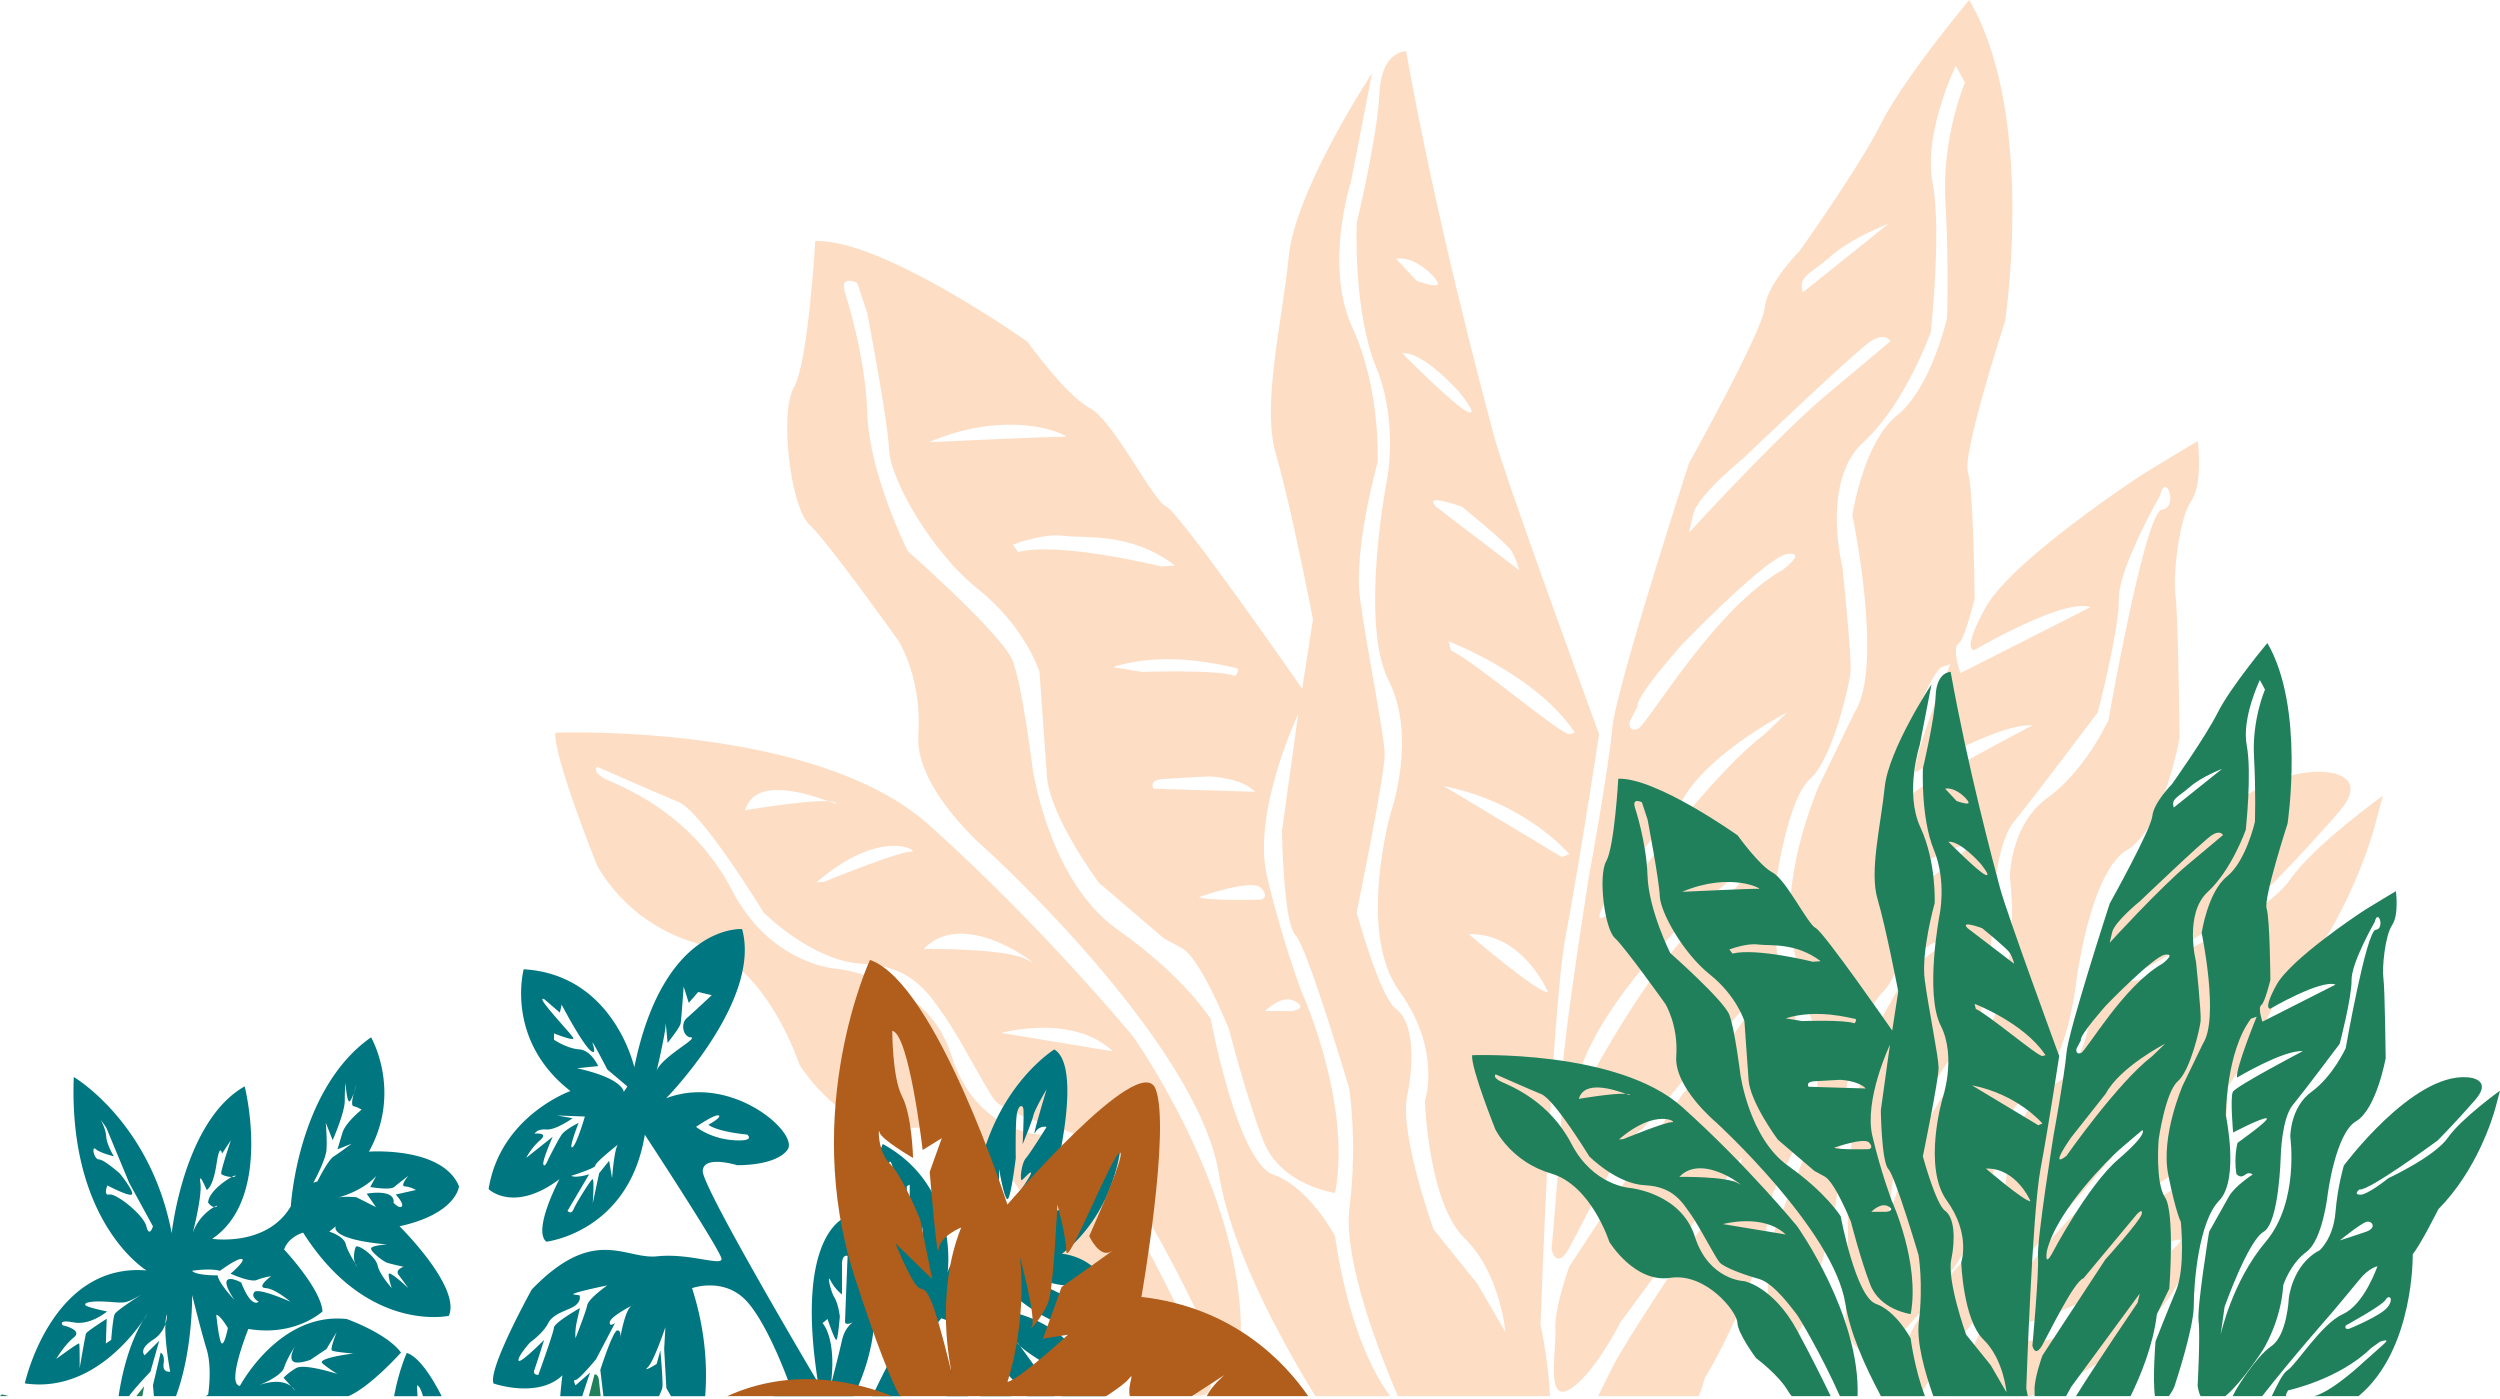 <svg width="495" height="277" fill="none" xmlns="http://www.w3.org/2000/svg"><path fill-rule="evenodd" clip-rule="evenodd" d="M224.341 205.215s-17.785-21.643-40.442-41.916c-22.658-20.273-73.932-18.228-73.932-18.228-.441 4.617 8.18 26.126 8.18 26.126s5.521 11.426 19.649 15.525c14.128 4.095 20.478 24.059 20.478 24.059s8.866 14.555 21.43 12.658c12.564-1.898 23.515 11.9 23.658 15.812.144 3.912 6.595 12.475 6.595 12.475s7.823 5.779 11.224 11.553c3.401 5.774 15.279 12.971 15.279 12.971 4.118.906 3.307-3.615 3.307-3.615s-7.085-15.443-15.447-30.782c-8.362-15.338-18.561-17.248-18.561-17.248s-12.536-.348-17.396-15.713c-4.86-15.364-22.85-17.101-22.85-17.101s-12.935-.783-20.591-15.547c-7.651-14.764-20.824-20.107-24.428-21.709-3.603-1.601-2.253-2.719-2.253-2.719s11.371 5.039 16.073 6.958c4.703 1.919 16.864 21.874 16.864 21.874s9.566 9.703 19.632 10.19c10.066.488 13.159 6.071 16.255 10.431 3.1 4.36 8.551 15.142 10.083 16.796 1.533 1.658 8.215 4.216 13.775 5.748 5.559 1.531 12.277 11.352 13.085 12.192.808.84 9.45 15.347 16.007 30.42 6.557 15.073 5.433 1.889 5.433 1.889 2.894-29.463-21.111-63.099-21.111-63.099h.004Zm-76.794-44.788c1.931-6.792 12.487-3.181 16.507-1.78.713.044 1.235.148 1.455.335.364.309-.259.083-1.455-.335-4.402-.274-16.507 1.78-16.507 1.78Zm32.786 8.224c-2.197-.183-17.133 5.94-17.133 5.94l-1.557.13c13.236-11.409 20.888-5.887 18.69-6.074v.004Zm2.586 19.242c8.428-8.921 24.827 4.999 20.905 2.367-3.922-2.633-20.905-2.367-20.905-2.367Zm15.356 16.617s14.138-3.903 22.073 3.66l-22.073-3.66Z" fill="#FDDEC5"/><path fill-rule="evenodd" clip-rule="evenodd" d="M160.223 103.824c3.657 3.381 17.757 23.175 17.757 23.175s4.628 7.45 3.848 18.428c-.78 10.979 13.967 23.228 13.967 23.228s41.411 37.812 45.561 63.864c2.204 13.837 11.157 30.933 19.065 43.918h14.834c-8.439-11.305-10.898-31.674-10.898-31.674s-5.073-9.66-12.214-12.17c-7.141-2.511-12.414-30.794-12.414-30.794s-4.93-8.185-18.55-17.824c-13.617-9.642-16.749-32.021-16.749-32.021s-1.966-16.026-3.904-21.112c-1.935-5.083-20.794-21.731-20.794-21.731s-7.599-15.151-7.998-27.165c-.398-12.01-4.443-24.063-4.443-24.063-1.085-3.655 2.449-1.845 2.449-1.845l1.991 6.022s4.093 21.357 4.31 27.03c.217 5.675 8.222 20.073 17.627 27.575 9.405 7.497 12.151 16.374 12.151 16.374s.903 12.71 1.473 20.69c.57 7.981 10.279 21.048 10.279 21.048l12.858 11.004 3.646 1.989c3.646 1.988 9.254 15.978 9.254 15.978s3.335 13.115 6.784 22.07c3.45 8.955 14.251 10.386 14.251 10.386 3.337-18.053-6.676-39.923-6.676-39.923s-3.821-10.043-6.819-22.779c-2.998-12.736 6.175-32.122 6.175-32.122l-3.215 23.132s.241 18.115 2.659 20.63c2.418 2.519 10.619 30.254 10.619 30.254s1.742 10.209.094 23.741c-1.291 10.609 6.252 29.589 9.576 37.3h30.135c-.36-7.25-1.875-14.072-1.875-14.072s2.057-61.432 5.006-77.223c2.95-15.791 6.578-39.784 6.578-39.784s-18.529-50.428-20.832-59.13c-2.298-8.707-11.29-42.052-17.378-76.083 0 0-4.916-.144-5.283 8.32-.367 8.463-4.492 25.66-4.492 25.66s-.767 17.404 3.852 28.622c4.618 11.218 1.973 23.162 1.973 23.162s-5.213 27.531.455 38.744c5.668 11.214.584 25.778.584 25.778s-6.973 23.993 1.554 35.798c8.526 11.805 5.073 21.739 5.073 21.739s.675 20.203 7.823 27.165c7.148 6.962 8.11 18.585 8.11 18.585l-5.563-9.564-8.645-10.739s-6.781-18.824-5.227-26.43c1.55-7.607 1.046-14.886-2.194-17.192-3.24-2.302-7.806-19.151-7.806-19.151s5.609-27.226 5.546-31.255c-.063-4.025-3.566-20.913-4.881-30.873-1.316-9.96 3.492-26.987 3.492-26.987s.65-14.442-5.014-26.686c-5.665-12.245-.255-28.936-.255-28.936l4.153-21.422s-15.133 22.957-16.48 36.212c-1.343 13.254-5.44 29.562-2.522 39.383 2.918 9.821 7.298 32.531 7.298 32.531l-2.124 13.763s-24.197-34.863-26.919-36.072c-2.722-1.21-10.419-17.023-15.156-19.525-4.738-2.502-12.316-13.106-12.316-13.106s-28.823-20.464-42.03-19.933c0 0-1.361 24.006-4.241 29.027-2.879 5.022-.626 23.667 3.03 27.048l.017.013Zm151.433 41.02s.623.253-.944.496c-1.568.244-18.796-14.451-23.442-16.565l-.42-1.784s17.214 6.561 24.806 17.849v.004Zm-35.211-93.592c4.037-.81 9.223 4.864 8.127 5.178-1.095.313-4.065-.831-4.065-.831l-4.066-4.343.004-.004Zm1.175 18.68c4.237-.374 11.294 7.689 11.294 7.689s4.139 4.986 1.641 3.903c-2.498-1.084-12.935-11.592-12.935-11.592Zm11.851 30.416s8.694 6.992 9.782 8.741c1.088 1.75 1.505 3.786 1.505 3.786l-16.392-12.527c-2.824-2.938 5.105 0 5.105 0Zm-3.583 55.309c16.199 3.177 24.827 13.45 24.827 13.45l-1.448.609-23.379-14.063v.004Zm4.94 29.319c10.706-.348 15.689 11.492 15.689 11.492-1.991.222-15.689-11.492-15.689-11.492Zm-34.389 13.281c2.68 1.488-.658 1.936-.658 1.936h-5.307s3.281-3.425 5.965-1.936Zm-6.749-20.134s-10.755.309-12.277-.5c0 0 10.517-3.743 12.277-1.815 1.76 1.928 0 2.319 0 2.319v-.004Zm-21.286-21.961s-1.186-1.723 1.948-1.923c3.132-.201 9.129-.51 9.129-.51s6.416.24 9.037 3.046l-20.114-.613Zm16.157-23.937c1.28.148 0 1.623 0 1.623-3.286-1.331-18.449-.809-18.449-.809l-5.759-.953c11.087-3.503 22.927-.009 24.208.139Zm-11.899-20.255-2.743.196s-19.989-4.974-28.309-2.872l-1.081-1.44s5.983-2.324 10.132-1.758c4.15.565 13.121-.849 22.001 5.874Zm-21.735-25.473c-1.382-.165-27.027 1.058-27.027 1.058 17.122-7.215 28.409-.897 27.027-1.058Z" fill="#FDDEC5"/><path fill-rule="evenodd" clip-rule="evenodd" d="M310.716 247.068c2.589-4.665 11.189-22.479 14.464-23.458l18.802-22.57s2.201-2.411 1.683-.027c-.518 2.381-12.799 15.974-12.799 15.974l-22.15 33.801s-2.985 8.189-2.75 12.384c.234 4.195-1.97 14.764 2.827 11.91 4.797-2.851 10.034-13.233 10.034-13.233l24.156-32.857-.763 3.212s-21.077 30.938-24.813 38.239a264.772 264.772 0 0 0-2.957 5.992h19.905c.843-2.141 1.21-3.616 1.21-3.616s11.28-18.18 13.456-36.621l4.37-8.95s2.009-26.922-1.508-32.126c-3.516-5.204-2.242-20.399-2.242-20.399s2.347-16.653 6.749-20.486c4.398-3.834 7.739-18.393 8.015-21.2.277-2.802-1.612-20.83-1.612-20.83s-4.29-16.887 4.121-24.61c8.411-7.724 13.386-21.849 13.386-21.849s2.183-20.024.343-29.697c-1.84-9.673 4.608-23.032 4.608-23.032l1.812 3.355s-4.576 10.517-3.869 23.515c.706 12.997.318 23.079.318 23.079s-3.149 13.868-9.87 19.246c-6.724 5.382-8.873 19.811-8.873 19.811s6.309 30.068.434 39.01l-7.06 14.586s-7.855 17.914-5.15 31.442c2.704 13.528 4.443 16.679 4.443 16.679s1.665 16.226-1.665 24.154c-3.335 7.928-7.239 17.923-7.239 17.923s-2.18 26.225 2.165 22.083c4.346-4.147 4.899-7.528 4.899-7.528s6.399-19.272 6.402-27.139c0-7.867 1.715-29.593 8.922-36.956 7.208-7.362 2.372-30.02 2.372-30.02s.042-22.339 8.852-34.044l2.012-.714s-7.449 18.223-6.935 21.448c0 0 16.374-9.791 23.183-9.321 0 0-23.631 12.362-24.638 14.342-1.008 1.984.094 14.316.094 14.316s9.671-5.108 11.672-5.026c2.005.083-10.094 8.633-10.094 8.633s-1.389 4.491-.441 10.944c0 0 1.277 1.745 2.922.405 1.648-1.341 2.813-.161 2.813-.161s-6.252 3.985-8.348 7.71c-2.096 3.725-6.97 12.419-6.97 12.419s-4.342 26.578-3.715 31.468c.626 4.891-.329 22.675-.329 22.675s.724 8.668 7.004 5.6c6.281-3.067 15.822-17.918 15.822-17.918s6.493-9.917 7.309-23.01c0 0 2.4-7.506 8.148-11.71 5.748-4.203 7.501-20.268 7.501-20.268s2.743-21.474 9.965-25.712c7.225-4.238 10.444-22.24 10.444-22.24s-.287-24.711-.812-28.135c-.525-3.425.567-14.973 3.061-18.659 2.498-3.685 1.337-11.974 1.337-11.974s-7.75 4.63-10.601 6.418c-2.852 1.788-26.552 17.644-31.447 26.604-4.895 8.959-2.134 8.35-2.134 8.35s17.836-10.43 22.93-8.468l-25.743 13.054s-1.683-4.934-.389-5.835c1.295-.901 3.202-8.859 3.202-8.859s-.165-21.522-1.319-25.133c-1.158-3.608 7.368-29.89 7.368-29.89S403.209 22.788 389.91 0c0 0-12.816 15.282-17.403 24.363-4.587 9.077-16.199 25.342-16.199 25.342s-6.399 6.427-6.886 11.213c-.486 4.783-14.995 30.777-14.995 30.777s-14.53 44.68-15.22 52.595c-.689 7.915-4.548 28.975-4.548 28.975s-5.815 36.155-5.476 42.595c.34 6.444-1.98 31.491-1.98 31.491s.941 4.368 3.53-.296l-.017.013ZM415.36 141.039s4.265-16.308 4.174-22.422c-.091-6.114 8.152-20.469 8.152-20.469 1.193-5.004 3.677 2.433.36 2.772-3.316.335-10.569 41.651-10.569 41.651s-4.517 9.912-12.061 15.391c-7.543 5.478-7.455 15.834-7.455 15.834s3.264 22.836-8.618 36.895c-11.882 14.059-15.881 32.717-15.881 32.717l1.368-9.768s8.285-23.315 13.74-26.426c5.458-3.111 6.025-26.447 6.025-26.447s.255-13.337 4.265-18.202c4.009-4.865 16.5-21.534 16.5-21.534v.008Zm-52.824-90.337c4.205-3.682 11.402-6.414 11.402-6.414l-16.972 13.589c-1.004-3.15 1.364-3.494 5.57-7.175Zm-27.255 51.067c.871-3.716 9.81-10.94 9.81-10.94s22.301-21.325 25.31-23.244c3.005-1.915 3.88 0 3.88 0L361.77 78.07c-10.01 8.39-27.357 27.414-27.357 27.414l.871-3.716h-.003Zm-12.592 41.076 1.588-3.055c-.658-1.614 8.915-12.327 8.915-12.327s16.664-17.235 20.684-17.762c4.024-.526-.979 3.185-.979 3.185-13.775 7.88-26.661 30.681-28.623 31.417-1.96.735-1.589-1.458-1.589-1.458h.004Zm-1.967 31.325 12.263-15.525c5.105-9.499 20.891-17.601 20.891-17.601l-4.548 4.386c-12.12 9.251-30.18 35.093-30.18 35.093-6.364 4.878 1.574-6.348 1.574-6.348v-.005Zm-8.428 39.81c3.625-14.955 23.252-33.596 24.708-34.958 1.455-1.358 8.866-7.576 8.866-7.576s2.396.953-8.425 10.239c-10.822 9.286-23.344 33.196-23.344 33.196-2.802 5.078-1.805-.901-1.805-.901Z" fill="#FDDEC5"/><path fill-rule="evenodd" clip-rule="evenodd" d="M380.059 276.438c5.706-10.247 32.542-40.724 32.542-40.724s6.521-7.715 9.779-11.748c3.26-4.034 6.252-4.6 6.252-4.6s-4.583 13.45-12.148 16.84c-7.564 3.39-16.489 17.875-19.449 19.716-2.96 1.845-6.312 12.214-9.454 15.843-1.609 1.862-1.935 3.507-1.868 4.673h16.356c5.354-1.793 11.83-5.004 19.076-10.661 20.562-16.052 19.928-50.675 19.928-50.675 2.674-3.111 9.024-15.826 9.024-15.826 13.578-13.711 19.134-32.134 20.104-35.698.969-3.568 1.598-6.031 1.598-6.031s-13.69 9.847-18.315 16.535c-4.626 6.684-20.919 14.251-20.919 14.251s-7.348 5.918-9.958 5.852c-2.606-.061-.294-1.845-.294-1.845 3.037.797 27.605-17.296 27.605-17.296s6.382-6.449 13.1-14.164c6.717-7.715-2.792-8.028-2.792-8.028-19.327-1.392-43.392 31.077-43.392 31.077s-2.197 7.276-2.946 16.453c-.749 9.172-5.524 13.336-5.524 13.336-9.727 5.061-10.895 16.91-10.895 16.91s-.585 13.097-6.176 16.896c-5.591 3.798-12.448 15.39-12.448 15.39s-4.22 8.102-6.791 13.533h8.012l-.007-.009Zm50.952-29.806c-2.386 2.193-7.246 6.453-7.246 6.453s-12.956 12.331-19.253 12.297c-6.298-.035-9.692 1.596-7.323-2.333 0 0 17.892-3.803 29.186-14.86l3.132-2.249s3.89-1.501 1.504.692Zm.497-15.469c1.088-1.958 3.086-.636.784 2.489-2.306 3.124-13.632 7.71-13.632 7.71s-1.808.462-1.182-1.162c0 0 12.942-7.079 14.03-9.037Zm-6.896-27.387c2.043-.697 4.079 2.014 0 3.446-4.08 1.431-9.251 3.046-9.251 3.046s7.208-5.796 9.251-6.492Z" fill="#FDDEC5"/><path fill-rule="evenodd" clip-rule="evenodd" d="M307.129 232.361c7.945 2.306 11.518 13.532 11.518 13.532s4.985 8.189 12.053 7.119c7.067-1.07 13.229 6.692 13.309 8.894.081 2.202 3.709 7.019 3.709 7.019s4.401 3.25 6.315 6.501c.196.33.441.67.721 1.009h7.721c-1.609-3.333-4.03-8.206-6.675-13.063-4.702-8.628-10.44-9.703-10.44-9.703s-7.054-.196-9.786-8.838c-2.733-8.641-12.855-9.62-12.855-9.62s-7.277-.44-11.581-8.746c-4.303-8.307-11.713-11.309-13.739-12.21-2.026-.901-1.267-1.532-1.267-1.532s6.396 2.837 9.041 3.916c2.645 1.079 9.485 12.306 9.485 12.306s5.381 5.456 11.042 5.735c5.665.274 7.4 3.416 9.146 5.865 1.742 2.455 4.811 8.52 5.671 9.451.861.932 4.622 2.372 7.75 3.234 3.128.861 6.907 6.383 7.361 6.857.441.457 5.028 8.15 8.67 16.348h3.506c.542-16.109-11.99-33.67-11.99-33.67s-10.003-12.175-22.749-23.58c-12.746-11.405-41.586-10.256-41.586-10.256-.248 2.598 4.601 14.694 4.601 14.694s3.103 6.427 11.052 8.733l-.003.005Zm46.435 12.066-12.417-2.058s7.953-2.198 12.417 2.058Zm-9.296-10.074c-2.208-1.479-11.759-1.331-11.759-1.331 4.741-5.017 13.967 2.811 11.759 1.331Zm-13.211-12.157c-1.235-.104-9.636 3.342-9.636 3.342l-.874.074c7.445-6.418 11.748-3.312 10.513-3.416h-.003Zm-9.16-5.626c.402.026.693.082.819.187.206.174-.147.048-.819-.187-2.474-.157-9.286 1-9.286 1 1.085-3.82 7.026-1.788 9.286-1Z" fill="#21805C"/><path fill-rule="evenodd" clip-rule="evenodd" d="M319.744 185.73c2.057 1.901 9.989 13.036 9.989 13.036s2.603 4.191 2.166 10.365c-.441 6.175 7.854 13.067 7.854 13.067s23.295 21.269 25.629 35.925c.902 5.665 3.817 12.301 7.05 18.314h8.697c-2.109-5.635-2.813-11.426-2.813-11.426s-2.855-5.435-6.871-6.845c-4.017-1.414-6.984-17.323-6.984-17.323s-2.774-4.603-10.433-10.025c-7.659-5.422-9.422-18.014-9.422-18.014s-1.106-9.016-2.197-11.875c-1.088-2.859-11.697-12.223-11.697-12.223s-4.275-8.524-4.499-15.282c-.224-6.757-2.498-13.537-2.498-13.537-.612-2.054 1.379-1.035 1.379-1.035l1.119 3.385s2.302 12.014 2.425 15.203c.122 3.194 4.625 11.292 9.915 15.513 5.29 4.216 6.837 9.212 6.837 9.212s.507 7.149.829 11.639c.322 4.491 5.783 11.84 5.783 11.84l7.232 6.188 2.051 1.118c2.05 1.118 5.206 8.986 5.206 8.986s1.875 7.375 3.817 12.414c1.938 5.034 8.015 5.844 8.015 5.844 1.879-10.156-3.754-22.457-3.754-22.457s-2.148-5.653-3.834-12.815c-1.687-7.162 3.474-18.067 3.474-18.067L372.4 219.87s.137 10.191 1.498 11.605c1.361 1.419 5.972 17.018 5.972 17.018s.98 5.74.052 13.354c-.472 3.886 1.162 9.76 2.873 14.59h18.708c-.168-.94-.298-1.523-.298-1.523s1.158-34.558 2.817-43.439c1.658-8.881 3.701-22.379 3.701-22.379s-10.422-28.366-11.717-33.261c-1.294-4.895-6.35-23.654-9.775-42.8 0 0-2.764-.082-2.971 4.682-.206 4.761-2.529 14.434-2.529 14.434s-.431 9.79 2.169 16.099c2.599 6.31 1.109 13.033 1.109 13.033s-2.932 15.486.255 21.795c3.188 6.31.329 14.503.329 14.503s-3.922 13.498.875 20.138c4.797 6.64 2.855 12.227 2.855 12.227s.381 11.366 4.401 15.282c4.02 3.916 4.563 10.456 4.563 10.456l-3.128-5.382-4.863-6.04s-3.814-10.586-2.943-14.868c.871-4.277.588-8.376-1.235-9.669-1.823-1.297-4.391-10.769-4.391-10.769s3.156-15.317 3.117-17.58c-.035-2.262-2.004-11.761-2.746-17.366-.742-5.604 1.966-15.181 1.966-15.181s.368-8.124-2.82-15.013c-3.187-6.888-.143-16.278-.143-16.278l2.337-12.049s-8.512 12.915-9.268 20.369c-.756 7.458-3.062 16.631-1.421 22.152 1.641 5.527 4.104 18.298 4.104 18.298l-1.196 7.741s-13.61-19.612-15.143-20.29c-1.532-.679-5.86-9.578-8.526-10.983-2.666-1.406-6.928-7.371-6.928-7.371s-16.213-11.514-23.641-11.214c0 0-.766 13.503-2.386 16.331-1.62 2.824-.353 13.315 1.704 15.216l.007-.008Zm85.184 23.075s.35.139-.532.278-10.573-8.128-13.187-9.316l-.238-1.001s9.685 3.69 13.953 10.039h.004Zm-19.807-52.647c2.271-.457 5.189 2.737 4.573 2.911-.615.174-2.284-.47-2.284-.47l-2.285-2.445-.004.004Zm.665 10.509c2.383-.209 6.354 4.325 6.354 4.325s2.327 2.806.924 2.197c-1.407-.609-7.278-6.518-7.278-6.518v-.004Zm6.662 17.109s4.891 3.934 5.503 4.917c.613.983.847 2.128.847 2.128l-9.223-7.045c-1.588-1.654 2.873 0 2.873 0Zm-2.012 31.112c9.111 1.784 13.967 7.567 13.967 7.567l-.815.344-13.152-7.911Zm2.778 16.491c6.021-.195 8.824 6.462 8.824 6.462-1.12.126-8.824-6.462-8.824-6.462Zm-19.344 7.472c1.507.839-.371 1.087-.371 1.087h-2.985s1.848-1.927 3.356-1.087Zm-3.797-11.323s-6.049.175-6.906-.282c0 0 5.916-2.106 6.906-1.023.991 1.084 0 1.305 0 1.305Zm-11.976-12.353s-.665-.97 1.095-1.083c1.764-.114 5.136-.288 5.136-.288s3.611.135 5.084 1.715l-11.315-.344Zm9.09-13.467c.721.082 0 .914 0 .914-1.847-.749-10.377-.453-10.377-.453l-3.24-.535c6.235-1.971 12.896-.005 13.617.078v-.004Zm-6.693-11.392-1.543.109s-11.245-2.798-15.923-1.615l-.609-.809s3.366-1.31 5.7-.988c2.333.318 7.379-.478 12.375 3.303Zm-12.225-14.333c-.776-.092-15.205.596-15.205.596 9.632-4.06 15.982-.505 15.205-.596Z" fill="#21805C"/><path fill-rule="evenodd" clip-rule="evenodd" d="M404.395 266.307c1.455-2.624 6.294-12.645 8.134-13.197l10.577-12.697s1.239-1.354.948-.018c-.29 1.336-7.2 8.986-7.2 8.986l-12.459 19.015s-1.68 4.608-1.547 6.966c.018.305.011.67-.007 1.066h6.239c.619-1.048 1.004-1.81 1.004-1.81l13.585-18.484-.426 1.806s-8.233 12.083-12.194 18.488h10.808c1.938-3.946 4.482-10.064 5.21-16.239l2.459-5.034s1.13-15.143-.846-18.071c-1.977-2.929-1.263-11.475-1.263-11.475s1.322-9.368 3.796-11.522c2.473-2.158 4.352-10.347 4.51-11.923.157-1.575-.907-11.718-.907-11.718s-2.414-9.499 2.32-13.846c4.73-4.346 7.529-12.292 7.529-12.292s1.228-11.266.193-16.705c-1.036-5.439 2.592-12.954 2.592-12.954l1.019 1.889s-2.576 5.913-2.177 13.228c.399 7.31.179 12.98.179 12.98s-1.771 7.802-5.553 10.826c-3.782 3.029-4.989 11.144-4.989 11.144s3.548 16.913.245 21.943l-3.971 8.207s-4.419 10.078-2.897 17.688c1.522 7.611 2.498 9.382 2.498 9.382s.938 9.124-.938 13.584c-1.875 4.46-4.072 10.082-4.072 10.082s-.606 7.315-.112 10.826h2.753c1.151-1.544 1.333-2.636 1.333-2.636s3.601-10.84 3.601-15.265c0-4.425.965-16.648 5.017-20.786 4.055-4.143 1.333-16.888 1.333-16.888s.024-12.566 4.979-19.15l1.13-.4s-4.192 10.252-3.902 12.066c0 0 9.209-5.504 13.04-5.243 0 0-13.291 6.953-13.858 8.067-.567 1.114.052 8.054.052 8.054s5.441-2.871 6.567-2.828c1.127.048-5.678 4.856-5.678 4.856s-.78 2.528-.248 6.157c0 0 .717.979 1.644.226.927-.752 1.581-.091 1.581-.091s-3.516 2.241-4.695 4.338l-3.922 6.984s-2.442 14.951-2.089 17.701c.354 2.75-.185 12.754-.185 12.754s.094 1.114.577 2.089h4.919c3.363-2.82 7.344-9.016 7.344-9.016s3.653-5.579 4.111-12.945c0 0 1.351-4.221 4.584-6.588 3.232-2.367 4.219-11.401 4.219-11.401s1.543-12.079 5.605-14.463c4.062-2.385 5.874-12.51 5.874-12.51s-.16-13.899-.454-15.826c-.298-1.928.318-8.424 1.721-10.496 1.403-2.075.752-6.735.752-6.735s-4.359 2.606-5.962 3.611c-1.602 1.005-14.936 9.925-17.689 14.964-2.754 5.039-1.2 4.695-1.2 4.695s10.034-5.865 12.899-4.764l-14.481 7.34s-.945-2.776-.217-3.281c.728-.509 1.802-4.982 1.802-4.982s-.091-12.105-.742-14.137c-.65-2.032 4.143-16.814 4.143-16.814s3.485-22.94-3.999-35.759c0 0-7.208 8.598-9.79 13.702-2.582 5.109-9.114 14.255-9.114 14.255s-3.6 3.616-3.873 6.305c-.273 2.69-8.436 17.314-8.436 17.314s-8.173 25.134-8.561 29.585c-.388 4.451-2.557 16.3-2.557 16.3s-3.272 20.338-3.079 23.963c.189 3.624-1.113 17.714-1.113 17.714s.528 2.458 1.987-.165l-.01.008Zm58.866-59.643s2.4-9.173 2.348-12.61c-.053-3.438 4.587-11.514 4.587-11.514.672-2.815 2.067 1.371.203 1.558-1.865.191-5.945 23.432-5.945 23.432s-2.54 5.574-6.784 8.654c-4.244 3.081-4.195 8.908-4.195 8.908s1.837 12.845-4.849 20.755c-6.683 7.911-8.932 18.406-8.932 18.406l.769-5.495s4.661-13.115 7.729-14.864c3.068-1.75 3.39-14.878 3.39-14.878s.144-7.501 2.401-10.238c2.256-2.737 9.282-12.114 9.282-12.114h-.004Zm-29.715-50.815c2.366-2.071 6.414-3.607 6.414-3.607l-9.549 7.645c-.566-1.771.767-1.967 3.135-4.038Zm-15.331 28.723c.49-2.089 5.517-6.153 5.517-6.153s12.547-11.996 14.237-13.075c1.69-1.079 2.183 0 2.183 0s-1.406 1.179-7.039 5.896c-5.63 4.716-15.391 15.421-15.391 15.421l.489-2.089h.004Zm-7.085 23.106.896-1.719c-.371-.91 5.017-6.936 5.017-6.936s9.373-9.695 11.637-9.991c2.263-.296-.553 1.793-.553 1.793-7.75 4.434-14.999 17.257-16.101 17.675-1.103.413-.896-.818-.896-.818v-.004Zm-1.106 17.622 6.9-8.733c2.869-5.343 11.752-9.899 11.752-9.899l-2.557 2.467c-6.816 5.204-16.976 19.742-16.976 19.742-3.58 2.746.885-3.572.885-3.572l-.004-.005Zm-4.74 22.397c2.039-8.411 13.081-18.898 13.9-19.664.819-.766 4.986-4.264 4.986-4.264s1.347.535-4.741 5.761c-6.088 5.222-13.131 18.676-13.131 18.676-1.578 2.854-1.014-.509-1.014-.509Z" fill="#21805C"/><path fill-rule="evenodd" clip-rule="evenodd" d="M447.918 276.436c5.598-7.206 13.795-16.518 13.795-16.518s3.667-4.343 5.5-6.61c1.833-2.267 3.516-2.589 3.516-2.589s-2.578 7.567-6.833 9.473c-4.254 1.906-9.275 10.056-10.94 11.092-.994.617-2.064 2.941-3.142 5.147h2.813c-.049-.226.08-.583.416-1.136 0 0 10.066-2.14 16.416-8.358l1.76-1.267s2.19-.844.847.388c-1.34 1.231-4.076 3.629-4.076 3.629s-5.955 5.669-9.716 6.744h8.729c11.063-9.19 10.717-28.109 10.717-28.109 1.504-1.75 5.073-8.903 5.073-8.903 7.638-7.711 10.766-18.075 11.308-20.081.546-2.006.899-3.394.899-3.394s-7.701 5.539-10.304 9.298c-2.603 3.76-11.766 8.015-11.766 8.015s-4.132 3.329-5.601 3.294c-1.466-.034-.165-1.04-.165-1.04 1.711.449 15.528-9.729 15.528-9.729s3.589-3.629 7.368-7.967c3.779-4.343-1.571-4.517-1.571-4.517-10.871-.783-24.407 17.479-24.407 17.479s-1.235 4.095-1.659 9.255c-.419 5.161-3.107 7.502-3.107 7.502-5.472 2.846-6.129 9.512-6.129 9.512s-.329 7.367-3.475 9.503c-3.145 2.137-7.004 8.659-7.004 8.659s-.249.475-.63 1.219h5.826l.014.009Zm24.431-19.077c.613-1.101 1.736-.356.441 1.401-1.294 1.758-7.669 4.339-7.669 4.339s-1.018.257-.665-.653c0 0 7.281-3.981 7.893-5.082v-.005Zm-3.88-15.408c1.148-.391 2.295 1.136 0 1.941-2.295.805-5.202 1.714-5.202 1.714s4.055-3.259 5.202-3.655Z" fill="#21805C"/><path d="m28.19 276.438.35-1.971-1.557 1.971h1.207Z" fill="#21805C"/><path d="M28.354 261.416c.273-.457.556-.909.86-1.34 0 0-.297.518-.86 1.34-2.701 4.5-4.125 10.078-4.87 15.017h2.057c1.235-1.71 4.25-4.848 4.25-4.848l1.736-6.113-2.893 2.876s-1.316-1.145 1.651-3.059a5.933 5.933 0 0 0 2.463-3.137c.039-.788.137-1.467.326-1.945 0 0 .041.857-.326 1.945-.171 3.576.948 9.433.948 9.433s-1.578.279-1.301-1.562c.276-1.845-.578-2.215-.578-2.215l-1.529 6.475.183 2.15h4.376c3.387-9.164 3.191-20.021 3.191-20.021s1.774 7.136 2.887 10.796c1.116 3.659.294 8.89.294 8.89-.147.108-.29.221-.434.335h28.217c4.3-1.815 10.395-8.625 10.395-8.625-2.813-3.838-10.73-6.635-10.73-6.635-13.37-1.476-21.158 13.232-21.158 13.232-2.788-.279 1.662-11.274 1.662-11.274 9.338 1.566 14.684-3.468 14.684-3.468-.304-4.5-7.606-12.267-7.606-12.267.892-2.558 3.772-3.333 3.772-3.333 12.686 20.025 28.85 16.47 28.85 16.47 2.478-5.687-9.764-17.727-9.764-17.727 11.346-2.498 11.773-7.924 11.773-7.924-3.275-7.92-17.83-6.858-17.83-6.858 6.62-11.957.42-22.635.42-22.635-14.583 10.195-15.888 33.457-15.888 33.457-4.748 8.085-15.57 6.444-15.57 6.444 12.033-8.132 6.435-30.189 6.435-30.189-12.05 6.788-14.453 29.071-14.453 29.071-4.181-22.044-19.39-30.929-19.39-30.929-1.074 29.006 14.411 38.304 14.411 38.304-18.858-1.562-24.103 22.366-24.103 22.366 12.438 1.828 20.839-8.698 23.438-12.505l.004.008Zm27.91 9.338c.59-1.84 2.158-4.203 2.158-4.203s-1.18 1.98-.518 2.876c.661.901 3.555-.178 3.555-.178l3.18-2.141 2.019-3.346s-1.298 3.25-.959 3.602c.34.349 4.29.627 4.29.627s-7.4.896-6.123 1.98c1.277 1.079 2.942 2.075 2.942 2.075s-6.542-2.127-8.18-1.161c-1.637.966-2.484 1.919-2.484 1.919l1.526 1.697c.563.435.78.866.78.866l-.78-.866c-.948-.736-2.883-1.484-6.441-.214 0 0 4.44-1.688 5.034-3.528v-.005Zm23.654-19.925s-1.784.562-.99 1.606 1.914 2.607 1.914 2.607-3.901-3.682-3.89-2.707c.01.975.612 2.707.612 2.707s-2.39-2.62-2.806-4.5c-.417-1.88-4.01-4.321-4.318-3.642-.262.579-.56 2.08-.147 3.181.389.64.598.962.28.531a2.108 2.108 0 0 1-.28-.531c-.591-.975-1.599-2.698-1.816-3.699-.364-1.649-3.292-2.515-3.292-2.515l1.302-1.057s-1.564 2.537 10.163 3.599c0 0-3.25.165-3.18.844.067.678 2.365 2.497 3.18 2.767.816.27 3.272.809 3.272.809h-.004Zm-5.42-18.01-1.189 2.211s3.933.687 4.734 0c.801-.688 2.799-2.211 2.799-2.211s-1.725 2.041-.668 2.093c1.056.053 2.186.705 2.186.705l-4.01.901s1.656 1.749 1.218 2.337c-.437.591-1.655-.718-1.655-.718s.76-2.698-5.314-1.797l1.844 2.671-3.87-1.953s-2.162-.235-3.58.056c-.297.083-.468.126-.468.126.143-.052.3-.091.469-.126 1.322-.378 5.147-1.645 7.508-4.29l-.003-.005ZM64.5 222.307l1.372 3.45s2.39-5.461 2.39-7.78.143-3.581.143-3.581.29 4.221.868 3.638c.269-.27.57-1.001.815-1.706.23-.849.486-1.575.486-1.575s-.206.77-.486 1.575c-.319 1.17-.595 2.589-.091 2.702.868.196 1.592.679 1.592.679s-3.17 2.537-3.782 4.577c-.613 2.041-.99 3.286-.99 3.286l2.816-1.127s-2.383 1.797-3.54 2.519c-1.159.718-3.244 4.956-3.244 4.956l-.805.257s2.453-4.438 2.603-6.54c.15-2.102-.143-5.33-.143-5.33H64.5Zm-20.537 43.704c-.578 0-1.14-5.678-1.14-5.678.832.069 2.294 2.624 2.294 2.624s-.577 3.059-1.158 3.059l.004-.005Zm-4.286-31.834c-.413-2.541 1.245 1.44 1.245 1.44s1.242-.452 1.928-5.034c.686-4.582 1.113-2.158 1.113-2.158l1.756-2.668s-2.071 6.153-1.92 6.623c.1.313 1.27.64 2.074.666.483-.257.79-.357.76-.227-.043.179-.358.24-.76.227-1.487.792-4.636 3.12-4.66 5.091 0 0 .563.757 1.165.861.545-.304.825-.344.573-.143a.683.683 0 0 1-.573.143c-1.078.601-3.188 2.237-4.202 5.074 0 0 1.91-7.354 1.497-9.891l.004-.004Zm3.883 17.444s3.468-2.58 4.339-2.336c.87.243-2.247 2.906-2.247 2.906s3.884 1.767 5.186 1.249c1.301-.522 2.851-.766 2.851-.766s-3.044 2.241-1.102 2.368c1.942.126 4.905 2.697 4.905 2.697s-6.41-2.876-7.151-1.888c-.738.988.871 1.888.871 1.888s-1.407 1.484-3.45-3.798c0 0-2.39-1.314-2.858-.34-.472.971 1.518 3.777 1.518 3.777s-3.135-3.272-3.327-4.856c0 0-4.31.057-5.063-.901 0 0 3.433-.57 5.525 0h.003Zm-14.582-8.811c-.61-2.38-6.074-6.601-7.323-6.296-1.253.304-.396-1.797-.396-1.797s4.21 2.223 4.832 1.797c.623-.427-2.344-4.138-2.344-4.138s-3.138-2.803-4.15-2.803c-1.01 0-1.518-2.819-.65-2.054.867.766 3.6 1.441 3.6 1.441s-1.417-2.311-1.515-3.908c-.098-1.597-1.074-3.285-1.074-3.285s1.014 1.297 1.165 1.684c.15.387 4.447 10.726 4.447 10.726l4.713 8.633s-.697 2.38-1.309 0h.004Zm-14.373 22.009c1.903-1.519-2.17-2.402-2.17-2.402s-1.15-1.21 2.17-.579 6.591-2.167 6.591-2.167-3.953-.805-4.275-1.244c-.326-.435.773-.897 4.275-.683 3.503.209 3.408.561 6.858-1.441 0 0-4.99 3.138-5.35 3.912-.364.775-.689 5.083-.689 5.083l-1.06.718.171-4.9s-3.925 2.502-4.09 2.92c-.164.417-1.263 6.849-1.263 6.849s.025-4.648-.094-4.869c-.12-.222-4.542 3.059-4.542 3.059s1.568-2.733 3.471-4.252l-.003-.004Z" fill="#007680"/><path d="M1.728 276.437c-.745-.222-1.224-.326-1.315-.335-.08-.009-.224.113-.413.335h1.728Z" fill="#21805C"/><path d="M82.669 276.441c-.095-1.188-.095-2.149-.095-2.149.424.069.826.935 1.183 2.149h3.694c-2.088-4.103-4.53-7.754-6.9-8.572 0 0-1.56 3.342-2.522 8.572h4.64Z" fill="#007680"/><path d="m117.707 272.134-1.12 4.304h2.341a389.774 389.774 0 0 0-.354-3.216c-.15-1.253-.867-1.083-.867-1.083v-.005Z" fill="#21805C"/><path d="M110.778 233.461s-5.388 10.125-2.603 12.392c0 0 16.336-1.845 19.499-21.178 0 0 15.17 23.141 15.191 24.598.018 1.454-6.431-1.196-12.76-.522-6.329.675-12.427-6.253-24.813 6.566 0 0-8.768 15.795-7.568 18.615 0 0 8.796 3.05 13.631-1.619 0 0-.231 1.702-.427 4.13h4.36c.791-2.502 1.553-4.669 1.553-4.669l-2.883 2.519s-.626-1.118 0-1.066c.627.048 4.048-4.086 4.048-4.086l3.762-7.166s-1.242.874-1.012-.257c.221-1.083 4.192-3.133 4.349-3.216-1.315.67-2.242 6.057-2.319 6.51.038-.231.245-1.697-.578-1.58-.892.127-3.348 7.807-3.348 7.807l.623 5.208h11.003c.326-.726.574-1.331.641-1.61.227-.97-.378-7.458-.378-7.458l-.738 2.694s-2.946 1.805-1.736.63c1.211-1.179 3.471-7.915 3.471-7.915l-.241 4.317.433 7.732.921 1.61h6.766c.48-6.174-.038-13.419-2.599-21.395 0 0 6.444-2.319 10.919 2.698 4.472 5.021 8.628 17.026 8.628 17.026s-1.396.614-3.404 1.671h15.821c3.401-6.818 8.163-21.082-1.662-35.372 0 0-10.02 3.316-5.356 32.683 0 0-22.889-38.587-22.826-41.868.063-3.277 6.773-1.188 6.773-1.188s7.638.209 10.01-3.055c2.373-3.263-11.084-15.155-24.036-10.186 0 0 18.97-19.277 15.041-33.505 0 0-15.548-1.149-21.342 27.369 0 0-4.055-18.367-21.899-19.407 0 0-3.796 13.955 9.254 24.107 0 0-13.928 4.952-16.199 19.424 0 0 4.954 4.83 14.027-1.98l.003-.008Zm5.5 24.963c-.262 1.327-2.32 6.531-2.32 6.531s-.213-1.279.326-3.616l.539-2.341s-5.056 2.851-5.137 3.877c-.08 1.023-3.089 9.347-3.089 9.347s-1.176.078-.784-.992c.392-1.07 1.928-5.935 1.928-5.935s-4.87 4.921-5.066 4.081c-.196-.839 2.316-3.607 2.316-3.607s2.523-1.749 3.569-3.803c1.046-2.054 4.191-2.532 5.398-3.507 1.207-.975.802-1.98.802-1.98l-1.19-.178s-1.256-.135 6.676-1.797c0 0-3.706 2.597-3.968 3.924v-.004Zm47.573 2.733s1.445 4.316 1.759 4.138c.312-.179.679-4.617.679-4.617s-.283-2.489-1.078-3.781c-.79-1.293-1.57-4.978-.72-3.29a8.349 8.349 0 0 0 2.221 2.698v-5.935c0-2.119 1.113-1.702 1.113-1.702s-.493 12.114-.504 13.02c-.01.905 1.617.104 1.617.104s-1.634.866-2.243 3.659c-.609 2.794-2.204 8.842-2.204 8.842 1.242-9.429-1.634-12.318-1.634-12.318l.994-.81v-.008Zm-21.549-40.289c.72.331-2.04 1.836-2.04 1.836s1.42 1.319 7.68 1.941c0 0 1.812 1.436-2.764 1.109-4.577-.326-7.362-2.641-7.362-2.641s3.765-2.58 4.482-2.25l.004.005ZM132.18 206.5s2.425-2.998 2.585-3.864c.158-.866.599-7.306.599-7.306l1.011 3.237 1.879-2.158 2.676.64s-3.813 3.568-4.989 4.577c-1.176 1.01-.749 3.673.868 3.777 1.616.105-5.924 3.934-6.798 6.658 0 0 1.812-7.689 1.777-9.155-.035-1.462.392 3.598.392 3.598v-.004Zm-10.99 26.778-.581-3.446-1.976 2.458-1.274 5.97s.361-4.978-.052-4.773c-.413.204-3.24 4.756-3.737 5.93-.493 1.175-1.204.336-1.204.336l4.286-7.25s-2.47.814-3.561.318c0 0 4.898-1.536 4.796-2.058-.105-.522 4.461-4.138 4.461-4.138-.731.87-1.158 6.653-1.158 6.653Zm-11.5-27.405v-1.262s3.936 1.575 3.835.971c-.102-.605-7.974-8.72-5.749-7.733l3.076 2.646.36-1.567s5.175 9.93 6.364 9.351c0 0 .277-.139-.217-1.618-.493-1.48 2.89 5.095 2.89 5.095l3.985 3.368-.728 1.071s-.035-2.65-9.254-4.678l4.181-.431s-1.364-3.155-3.754-3.311c-2.39-.157-4.989-1.902-4.989-1.902Zm-2.747 19.886c1.834-1.61-1.084-1.293-1.084-1.293s.451-.987 2.316-.826c1.865.165 5.206-2.233 5.206-2.233l-3.037-.539 5.462.204s-1.631 5.627-2.477 6.088c-.847.461 1.238-4.826 1.238-4.826s-2.634 1.284-3.359 2.333c-.724 1.048-2.603 4.782-2.603 4.782s-.734 1.884-1.011 1.127c-.276-.762 1.841-5.492 1.841-5.492l-5.235 4.164s.914-1.884 2.743-3.494v.005Z" fill="#007680"/><path d="M182.298 258.286s-5.395 9.281-9.576 18.158h5.748c2.904-6.701 6.046-13.337 7.925-15.43l4.212 1.592s-2.06 5.94-3.211 13.842h4.223c.962-2.197 1.808-6.375 1.808-6.375l.69 6.375h6.14a601.15 601.15 0 0 1-1.407-4.847c.501.135 2.869 2.924 4.458 4.847h5.458c-2.148-3.633-5.483-8.167-6.84-9.978-.319-.308-.542-.587-.609-.805 0 0 .227.296.609.805 1.413 1.367 4.734 3.334 4.734 3.334s4.044-1.745 3.761-.54c-.284 1.205-4.286.566-4.062 1.44.224.871 3.918 4.495 3.918 4.495s2.915-1.04 3.982-1.98c1.067-.935.934 1.619.934 1.619l-1.735.426s-2.17.832-3.037.81c-.13 0-.193.135-.207.374h8.59c-3.205-7.536-10.29-17.484-25.377-17.397 0 0-4.391 1.632-2.69-3.098 1.7-4.73 4.786-4.495 4.786-4.495s13.981 16.723 26.703 10.522c0 0-1.438-12.349-11.952-13.75 0 0 10.594-7.163 11.875-23.393 0 0-8.667-.022-12.456 4.317 0 0 4.262-18.272-.941-21.361 0 0-17.081 10.487-15.979 37.369 0 0-4.902 4.543-5.171 7.01 0 0 2.631-17.192-12.812-25.66 0 0-3.482 7.68-1.788 13.885 1.693 6.205 4.254 13.093 9.292 17.897l.004-.008Zm30.722-3.777c3.569-.366-1.735.774-1.735.774l2.169 2.28s-2.522-.957-3.18-1.27c-.658-.318-5.682-2.637-6.942-3.777 0 0 1.953-.37 3.614-.348 1.662.021-1.06 1.079-1.06 1.079s3.569 1.623 7.134 1.257v.005Zm-4.037-17.549s.895-3.725 2.158-4.578c1.264-.848-1.266 4.578-1.266 4.578l5.461-4.038s-3.043 4.012-3.663 4.495c-.615.483 1.123 1.327 2.824.931 1.7-.396-6.148 1.584-6.148 1.584l-3.061 3.55s-1.648.601-2.921.588c0 0 2.669-4.195 2.921-7.554.252-3.359.535 2.049 0 4.551-.535 2.502 3.695-4.112 3.695-4.112v.005Zm-11.158-5.474s.966 5.744 1.627 5.935c.665.192 1.669-8.093 1.669-8.093s-.098-6.414.182-8.485c.28-2.072 1.095-2.159 1.302-1.41.206.748-.126 7.14-.126 7.14s1.812-4.39 2.141-5.73c.329-1.336 2.613-5.17 2.613-5.17s-3.037 10.056-2.277 8.59c.759-1.467 2.277-1.14 2.277-1.14s-3.19 5.152-4.114 6.205c-.924 1.053-1.235 4.677-.756 4.316.479-.361 2.022-2.163 1.764-1.257-.259.905-5.28 8.002-5.28 8.002s.017-1.941-.581-2.968c-.602-1.027-.441-5.935-.441-5.935Zm-20.516 5.034s-1.634-4.69-1.309-6.113c.325-1.427.938 1.414.938 1.414s1.662 6.549 2.246 6.766c.584.218.35-3.685.35-3.685l.591-.353v5.84s1.225 4.947 1.76 5.012c.535.066.766-2.593.766-2.593l.277 7.88c-.193-1.518-4.325-3.372-4.325-3.372l2.785.439s-.941-5.591-3.103-6.348c-2.162-.757-2.432-2.546-2.432-2.546s1.323 1.188 2.372 1.193c1.046 0-.916-3.529-.916-3.529v-.005Z" fill="#007680"/><path d="M178.152 276.436h40.886c2.082-1.362 3.842-2.637 4.461-3.416 1.34-1.688-.301 1.153.2 3.416H236c.07-.048.144-.092.214-.14l6.224-4.046s-2.547 2.154-3.499 4.186h20.087c-4.584-6.649-14.762-17.593-33.025-19.638 0 0 5.864-33.47 2.792-41.22-3.075-7.75-29.33 22.936-29.33 22.936s-14.135-43.922-27.203-48.448c0 0-13.788 29.533-3.04 62.764 4.391 13.572 7.176 20.338 8.936 23.601l-.004.005Zm23.816-27.501s3.313 12.245 2.306 13.781c-1.008 1.536 2.452-2.206 3.394-5.239.941-3.033 1.7-18.959 1.7-18.959s1.641 5.783 1.774 9.238c.133 3.46 9.18-19.428 10.597-19.542 1.414-.117-6.077 16.531-6.077 16.531s2.096 4.534 4.384 3.011c2.288-1.518-9.852 7.08-9.852 7.08l-3.681 10.221 4.944-.788s-9.513 8.799-11.994 9.369c0 0 3.88-11.1 2.509-24.703h-.004Zm-27.825-24.772c.234 1.397 6.64 5.113 6.64 5.113s-.199-8.407-2.169-12.188c-1.97-3.786-1.938-12.976-1.938-12.976 3.334.549 6.007 23.593 6.007 23.593l3.793-2.358-2.393 6.684s1.455 18.001 1.759 15.334c.305-2.668 4.475-4.321 4.475-4.321-5.258 13.154-2.193 27.487-1.697 29.602.025.095.046.182.067.278l-.067-.278c-4.982-20.639-5.398-16.409-6.927-17.875-1.536-1.471-4.388-8.586-4.388-8.586l7.271 7.08-2.372-11.77s-3.468-8.629-6.008-11.096c-2.54-2.467-2.288-7.628-2.053-6.231v-.005Zm2.505 52.276c-6.515-2.624-19.32-6.057-32.661 0h32.661Z" fill="#B15D1C"/></svg>